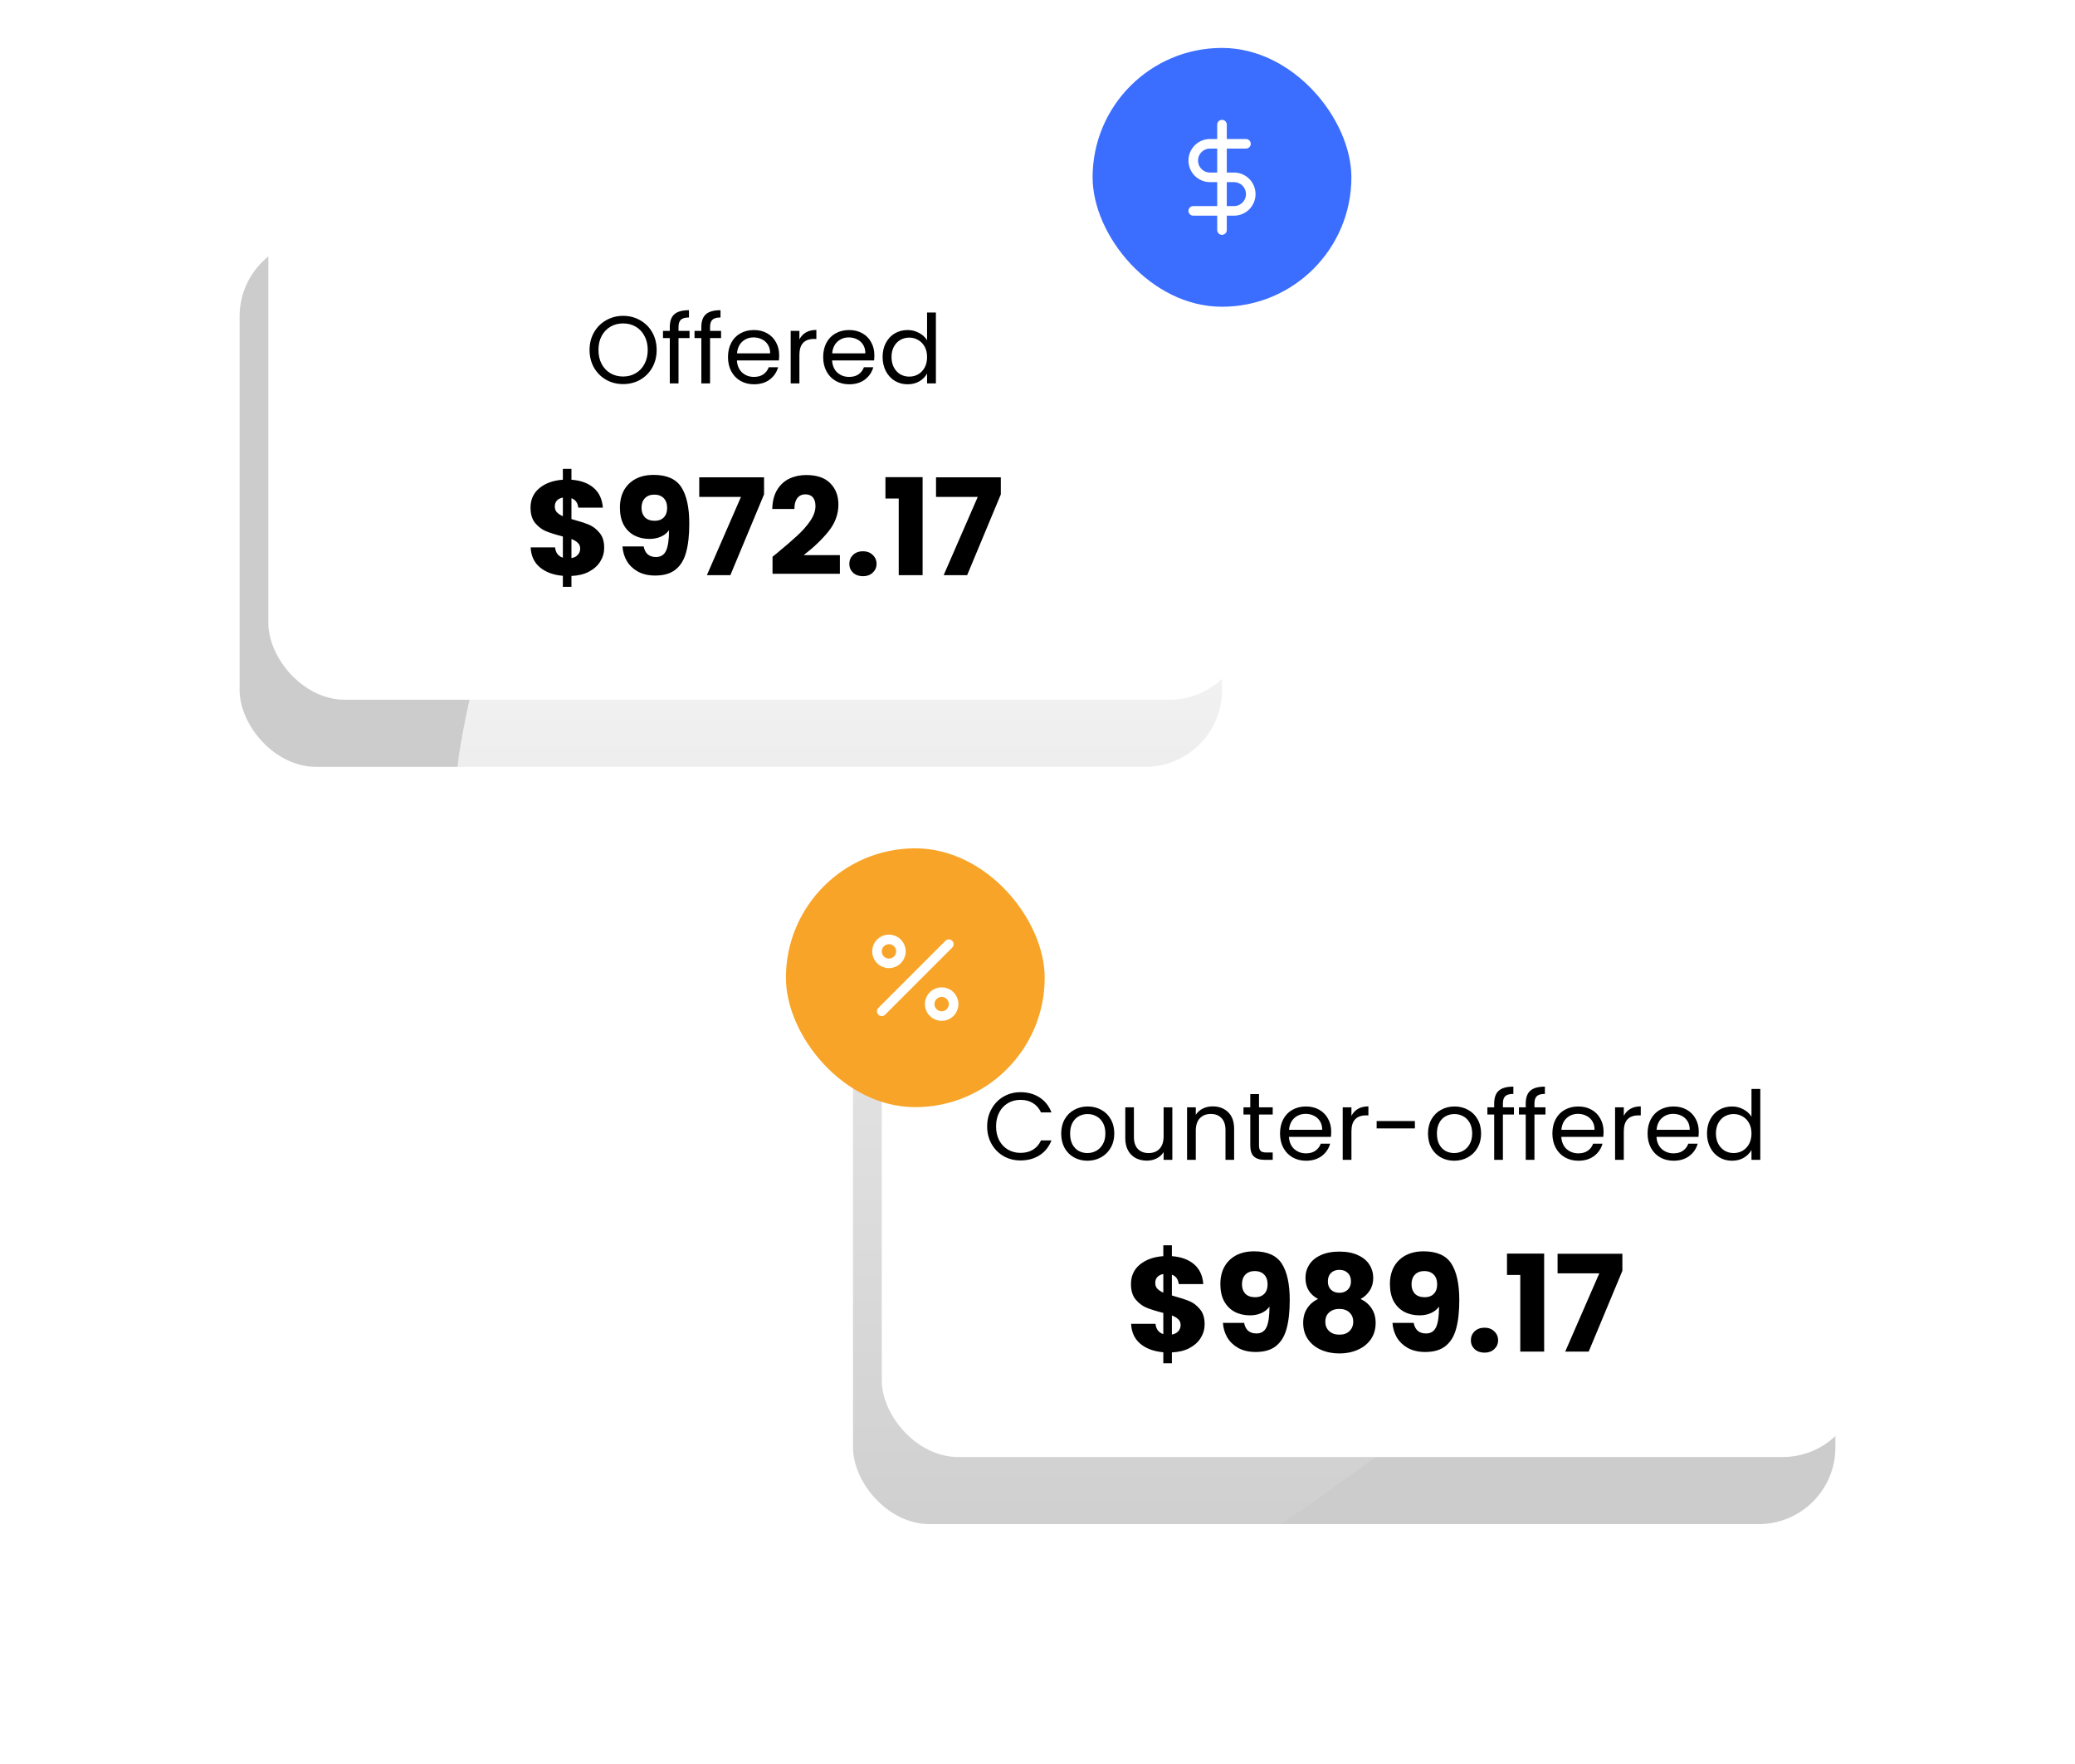 <svg width="433" height="368" viewBox="0 0 433 368" fill="none" xmlns="http://www.w3.org/2000/svg">
<g filter="url(#filter0_f_12346_14512)">
<rect x="50" y="50" width="205" height="110" rx="16" fill="black" fill-opacity="0.2"/>
</g>
<g filter="url(#filter1_f_12346_14512)">
<rect x="178" y="208" width="205" height="110" rx="16" fill="black" fill-opacity="0.2"/>
</g>
<path fill-rule="evenodd" clip-rule="evenodd" d="M214.836 70.196C241.085 71.875 266.253 78.414 288.544 92.36C312.199 107.16 333.718 125.929 344.808 151.514C356.618 178.76 361.619 210.131 351.727 238.128C341.949 265.801 316.09 282.984 292.281 300.174C268.533 317.32 244.135 337.4 214.836 336.962C185.7 336.526 159.458 318.67 139.058 297.884C120.835 279.316 115.69 253.211 108.202 228.308C100.909 204.054 91.747 180.117 96.148 155.177C101.012 127.61 111.159 98.777 133.935 82.47C156.66 66.198 186.933 68.411 214.836 70.196Z" fill="url(#paint0_linear_12346_14512)"/>
<rect x="56" y="37" width="204" height="109" rx="16" fill="white"/>
<path d="M130.026 80.14C128.733 80.14 127.553 79.84 126.486 79.24C125.419 78.627 124.573 77.78 123.946 76.7C123.333 75.607 123.026 74.38 123.026 73.02C123.026 71.66 123.333 70.44 123.946 69.36C124.573 68.267 125.419 67.42 126.486 66.82C127.553 66.207 128.733 65.9 130.026 65.9C131.333 65.9 132.519 66.207 133.586 66.82C134.653 67.42 135.493 68.26 136.106 69.34C136.719 70.42 137.026 71.647 137.026 73.02C137.026 74.393 136.719 75.62 136.106 76.7C135.493 77.78 134.653 78.627 133.586 79.24C132.519 79.84 131.333 80.14 130.026 80.14ZM130.026 78.56C130.999 78.56 131.873 78.333 132.646 77.88C133.433 77.427 134.046 76.78 134.486 75.94C134.939 75.1 135.166 74.127 135.166 73.02C135.166 71.9 134.939 70.927 134.486 70.1C134.046 69.26 133.439 68.613 132.666 68.16C131.893 67.707 131.013 67.48 130.026 67.48C129.039 67.48 128.159 67.707 127.386 68.16C126.613 68.613 125.999 69.26 125.546 70.1C125.106 70.927 124.886 71.9 124.886 73.02C124.886 74.127 125.106 75.1 125.546 75.94C125.999 76.78 126.613 77.427 127.386 77.88C128.173 78.333 129.053 78.56 130.026 78.56ZM143.889 70.54H141.589V80H139.769V70.54H138.349V69.04H139.769V68.26C139.769 67.033 140.082 66.14 140.709 65.58C141.349 65.007 142.369 64.72 143.769 64.72V66.24C142.969 66.24 142.402 66.4 142.069 66.72C141.749 67.027 141.589 67.54 141.589 68.26V69.04H143.889V70.54ZM150.471 70.54H148.171V80H146.351V70.54H144.931V69.04H146.351V68.26C146.351 67.033 146.664 66.14 147.291 65.58C147.931 65.007 148.951 64.72 150.351 64.72V66.24C149.551 66.24 148.984 66.4 148.651 66.72C148.331 67.027 148.171 67.54 148.171 68.26V69.04H150.471V70.54ZM162.593 74.1C162.593 74.447 162.573 74.813 162.533 75.2H153.773C153.839 76.28 154.206 77.127 154.873 77.74C155.553 78.34 156.373 78.64 157.333 78.64C158.119 78.64 158.773 78.46 159.293 78.1C159.826 77.727 160.199 77.233 160.413 76.62H162.373C162.079 77.673 161.493 78.533 160.613 79.2C159.733 79.853 158.639 80.18 157.333 80.18C156.293 80.18 155.359 79.947 154.533 79.48C153.719 79.013 153.079 78.353 152.613 77.5C152.146 76.633 151.913 75.633 151.913 74.5C151.913 73.367 152.139 72.373 152.593 71.52C153.046 70.667 153.679 70.013 154.493 69.56C155.319 69.093 156.266 68.86 157.333 68.86C158.373 68.86 159.293 69.087 160.093 69.54C160.893 69.993 161.506 70.62 161.933 71.42C162.373 72.207 162.593 73.1 162.593 74.1ZM160.713 73.72C160.713 73.027 160.559 72.433 160.253 71.94C159.946 71.433 159.526 71.053 158.993 70.8C158.473 70.533 157.893 70.4 157.253 70.4C156.333 70.4 155.546 70.693 154.893 71.28C154.253 71.867 153.886 72.68 153.793 73.72H160.713ZM166.815 70.82C167.135 70.193 167.588 69.707 168.175 69.36C168.775 69.013 169.502 68.84 170.355 68.84V70.72H169.875C167.835 70.72 166.815 71.827 166.815 74.04V80H164.995V69.04H166.815V70.82ZM182.456 74.1C182.456 74.447 182.436 74.813 182.396 75.2H173.636C173.703 76.28 174.069 77.127 174.736 77.74C175.416 78.34 176.236 78.64 177.196 78.64C177.983 78.64 178.636 78.46 179.156 78.1C179.689 77.727 180.063 77.233 180.276 76.62H182.236C181.943 77.673 181.356 78.533 180.476 79.2C179.596 79.853 178.503 80.18 177.196 80.18C176.156 80.18 175.223 79.947 174.396 79.48C173.583 79.013 172.943 78.353 172.476 77.5C172.009 76.633 171.776 75.633 171.776 74.5C171.776 73.367 172.003 72.373 172.456 71.52C172.909 70.667 173.543 70.013 174.356 69.56C175.183 69.093 176.129 68.86 177.196 68.86C178.236 68.86 179.156 69.087 179.956 69.54C180.756 69.993 181.369 70.62 181.796 71.42C182.236 72.207 182.456 73.1 182.456 74.1ZM180.576 73.72C180.576 73.027 180.423 72.433 180.116 71.94C179.809 71.433 179.389 71.053 178.856 70.8C178.336 70.533 177.756 70.4 177.116 70.4C176.196 70.4 175.409 70.693 174.756 71.28C174.116 71.867 173.749 72.68 173.656 73.72H180.576ZM184.178 74.48C184.178 73.36 184.405 72.38 184.858 71.54C185.312 70.687 185.932 70.027 186.718 69.56C187.518 69.093 188.412 68.86 189.398 68.86C190.252 68.86 191.045 69.06 191.778 69.46C192.512 69.847 193.072 70.36 193.458 71V65.2H195.298V80H193.458V77.94C193.098 78.593 192.565 79.133 191.858 79.56C191.152 79.973 190.325 80.18 189.378 80.18C188.405 80.18 187.518 79.94 186.718 79.46C185.932 78.98 185.312 78.307 184.858 77.44C184.405 76.573 184.178 75.587 184.178 74.48ZM193.458 74.5C193.458 73.673 193.292 72.953 192.958 72.34C192.625 71.727 192.172 71.26 191.598 70.94C191.038 70.607 190.418 70.44 189.738 70.44C189.058 70.44 188.438 70.6 187.878 70.92C187.318 71.24 186.872 71.707 186.538 72.32C186.205 72.933 186.038 73.653 186.038 74.48C186.038 75.32 186.205 76.053 186.538 76.68C186.872 77.293 187.318 77.767 187.878 78.1C188.438 78.42 189.058 78.58 189.738 78.58C190.418 78.58 191.038 78.42 191.598 78.1C192.172 77.767 192.625 77.293 192.958 76.68C193.292 76.053 193.458 75.327 193.458 74.5Z" fill="black"/>
<path d="M126.079 114.288C126.079 115.315 125.808 116.267 125.267 117.144C124.744 118.003 123.96 118.712 122.915 119.272C121.888 119.813 120.665 120.112 119.247 120.168V122.436H117.455V120.14C115.476 119.972 113.88 119.384 112.667 118.376C111.453 117.349 110.809 115.959 110.735 114.204H115.831C115.943 115.324 116.484 116.043 117.455 116.36V111.936C115.999 111.563 114.832 111.199 113.955 110.844C113.096 110.489 112.34 109.92 111.687 109.136C111.033 108.352 110.707 107.279 110.707 105.916C110.707 104.217 111.332 102.855 112.583 101.828C113.852 100.801 115.476 100.223 117.455 100.092V97.824H119.247V100.092C121.207 100.241 122.756 100.811 123.895 101.8C125.033 102.789 125.668 104.161 125.799 105.916H120.675C120.563 104.908 120.087 104.255 119.247 103.956V108.296C120.796 108.725 121.991 109.108 122.831 109.444C123.671 109.78 124.417 110.34 125.071 111.124C125.743 111.889 126.079 112.944 126.079 114.288ZM115.775 105.692C115.775 106.159 115.915 106.551 116.195 106.868C116.493 107.185 116.913 107.465 117.455 107.708V103.816C116.932 103.909 116.521 104.115 116.223 104.432C115.924 104.731 115.775 105.151 115.775 105.692ZM119.247 116.444C119.807 116.351 120.245 116.127 120.563 115.772C120.899 115.417 121.067 114.979 121.067 114.456C121.067 113.971 120.908 113.579 120.591 113.28C120.292 112.963 119.844 112.692 119.247 112.468V116.444ZM134.316 114.008C134.596 115.483 135.455 116.22 136.892 116.22C137.882 116.22 138.582 115.781 138.992 114.904C139.403 114.027 139.608 112.599 139.608 110.62C139.198 111.199 138.638 111.647 137.928 111.964C137.219 112.281 136.426 112.44 135.548 112.44C134.354 112.44 133.29 112.197 132.356 111.712C131.423 111.208 130.686 110.471 130.144 109.5C129.622 108.511 129.36 107.316 129.36 105.916C129.36 104.535 129.64 103.331 130.2 102.304C130.779 101.277 131.591 100.484 132.636 99.924C133.7 99.364 134.951 99.084 136.388 99.084C139.151 99.084 141.083 99.943 142.184 101.66C143.286 103.377 143.836 105.907 143.836 109.248C143.836 111.675 143.612 113.681 143.164 115.268C142.735 116.836 141.998 118.031 140.952 118.852C139.926 119.673 138.516 120.084 136.724 120.084C135.306 120.084 134.092 119.804 133.084 119.244C132.095 118.684 131.33 117.947 130.788 117.032C130.266 116.117 129.967 115.109 129.892 114.008H134.316ZM136.64 108.66C137.424 108.66 138.05 108.427 138.516 107.96C138.983 107.475 139.216 106.821 139.216 106C139.216 105.104 138.974 104.413 138.488 103.928C138.003 103.443 137.35 103.2 136.528 103.2C135.707 103.2 135.054 103.452 134.568 103.956C134.102 104.441 133.868 105.113 133.868 105.972C133.868 106.775 134.102 107.428 134.568 107.932C135.054 108.417 135.744 108.66 136.64 108.66ZM159.439 103.144L152.411 120H147.511L154.623 103.676H145.915V99.588H159.439V103.144ZM161.207 116.164C161.842 115.66 162.131 115.427 162.075 115.464C163.905 113.952 165.342 112.711 166.387 111.74C167.451 110.769 168.347 109.752 169.075 108.688C169.803 107.624 170.167 106.588 170.167 105.58C170.167 104.815 169.99 104.217 169.635 103.788C169.281 103.359 168.749 103.144 168.039 103.144C167.33 103.144 166.77 103.415 166.359 103.956C165.967 104.479 165.771 105.225 165.771 106.196H161.151C161.189 104.609 161.525 103.284 162.159 102.22C162.813 101.156 163.662 100.372 164.707 99.868C165.771 99.364 166.947 99.112 168.235 99.112C170.457 99.112 172.127 99.681 173.247 100.82C174.386 101.959 174.955 103.443 174.955 105.272C174.955 107.269 174.274 109.127 172.911 110.844C171.549 112.543 169.813 114.204 167.703 115.828H175.263V119.72H161.207V116.164ZM180.087 120.224C179.247 120.224 178.557 119.981 178.015 119.496C177.493 118.992 177.231 118.376 177.231 117.648C177.231 116.901 177.493 116.276 178.015 115.772C178.557 115.268 179.247 115.016 180.087 115.016C180.909 115.016 181.581 115.268 182.103 115.772C182.645 116.276 182.915 116.901 182.915 117.648C182.915 118.376 182.645 118.992 182.103 119.496C181.581 119.981 180.909 120.224 180.087 120.224ZM184.77 104.012V99.56H192.526V120H187.542V104.012H184.77ZM208.849 103.144L201.821 120H196.921L204.033 103.676H195.325V99.588H208.849V103.144Z" fill="black"/>
<rect x="228" y="10" width="54" height="54" rx="27" fill="#3B6DFF"/>
<path d="M255 26V48" stroke="white" stroke-width="2" stroke-linecap="round" stroke-linejoin="round"/>
<path d="M260 30H252.5C251.572 30 250.682 30.369 250.025 31.025C249.369 31.681 249 32.572 249 33.5C249 34.428 249.369 35.319 250.025 35.975C250.682 36.631 251.572 37 252.5 37H257.5C258.428 37 259.318 37.369 259.975 38.025C260.631 38.681 261 39.572 261 40.5C261 41.428 260.631 42.319 259.975 42.975C259.318 43.631 258.428 44 257.5 44H249" stroke="white" stroke-width="2" stroke-linecap="round" stroke-linejoin="round"/>
<rect x="184" y="195" width="204" height="109" rx="16" fill="white"/>
<path d="M205.995 235.02C205.995 233.66 206.301 232.44 206.915 231.36C207.528 230.267 208.361 229.413 209.415 228.8C210.481 228.187 211.661 227.88 212.955 227.88C214.475 227.88 215.801 228.247 216.935 228.98C218.068 229.713 218.895 230.753 219.415 232.1H217.235C216.848 231.26 216.288 230.613 215.555 230.16C214.835 229.707 213.968 229.48 212.955 229.48C211.981 229.48 211.108 229.707 210.335 230.16C209.561 230.613 208.955 231.26 208.515 232.1C208.075 232.927 207.855 233.9 207.855 235.02C207.855 236.127 208.075 237.1 208.515 237.94C208.955 238.767 209.561 239.407 210.335 239.86C211.108 240.313 211.981 240.54 212.955 240.54C213.968 240.54 214.835 240.32 215.555 239.88C216.288 239.427 216.848 238.78 217.235 237.94H219.415C218.895 239.273 218.068 240.307 216.935 241.04C215.801 241.76 214.475 242.12 212.955 242.12C211.661 242.12 210.481 241.82 209.415 241.22C208.361 240.607 207.528 239.76 206.915 238.68C206.301 237.6 205.995 236.38 205.995 235.02ZM226.904 242.18C225.877 242.18 224.944 241.947 224.104 241.48C223.277 241.013 222.624 240.353 222.144 239.5C221.677 238.633 221.444 237.633 221.444 236.5C221.444 235.38 221.684 234.393 222.164 233.54C222.657 232.673 223.324 232.013 224.164 231.56C225.004 231.093 225.944 230.86 226.984 230.86C228.024 230.86 228.964 231.093 229.804 231.56C230.644 232.013 231.304 232.667 231.784 233.52C232.277 234.373 232.524 235.367 232.524 236.5C232.524 237.633 232.271 238.633 231.764 239.5C231.271 240.353 230.597 241.013 229.744 241.48C228.891 241.947 227.944 242.18 226.904 242.18ZM226.904 240.58C227.557 240.58 228.171 240.427 228.744 240.12C229.317 239.813 229.777 239.353 230.124 238.74C230.484 238.127 230.664 237.38 230.664 236.5C230.664 235.62 230.491 234.873 230.144 234.26C229.797 233.647 229.344 233.193 228.784 232.9C228.224 232.593 227.617 232.44 226.964 232.44C226.297 232.44 225.684 232.593 225.124 232.9C224.577 233.193 224.137 233.647 223.804 234.26C223.471 234.873 223.304 235.62 223.304 236.5C223.304 237.393 223.464 238.147 223.784 238.76C224.117 239.373 224.557 239.833 225.104 240.14C225.651 240.433 226.251 240.58 226.904 240.58ZM244.637 231.04V242H242.817V240.38C242.47 240.94 241.984 241.38 241.357 241.7C240.744 242.007 240.064 242.16 239.317 242.16C238.464 242.16 237.697 241.987 237.017 241.64C236.337 241.28 235.797 240.747 235.397 240.04C235.01 239.333 234.817 238.473 234.817 237.46V231.04H236.617V237.22C236.617 238.3 236.89 239.133 237.437 239.72C237.984 240.293 238.73 240.58 239.677 240.58C240.65 240.58 241.417 240.28 241.977 239.68C242.537 239.08 242.817 238.207 242.817 237.06V231.04H244.637ZM253.05 230.84C254.383 230.84 255.463 231.247 256.29 232.06C257.117 232.86 257.53 234.02 257.53 235.54V242H255.73V235.8C255.73 234.707 255.457 233.873 254.91 233.3C254.363 232.713 253.617 232.42 252.67 232.42C251.71 232.42 250.943 232.72 250.37 233.32C249.81 233.92 249.53 234.793 249.53 235.94V242H247.71V231.04H249.53V232.6C249.89 232.04 250.377 231.607 250.99 231.3C251.617 230.993 252.303 230.84 253.05 230.84ZM262.723 232.54V239C262.723 239.533 262.836 239.913 263.063 240.14C263.29 240.353 263.683 240.46 264.243 240.46H265.583V242H263.943C262.93 242 262.17 241.767 261.663 241.3C261.156 240.833 260.903 240.067 260.903 239V232.54H259.483V231.04H260.903V228.28H262.723V231.04H265.583V232.54H262.723ZM277.788 236.1C277.788 236.447 277.768 236.813 277.728 237.2H268.968C269.035 238.28 269.401 239.127 270.068 239.74C270.748 240.34 271.568 240.64 272.528 240.64C273.315 240.64 273.968 240.46 274.488 240.1C275.021 239.727 275.395 239.233 275.608 238.62H277.568C277.275 239.673 276.688 240.533 275.808 241.2C274.928 241.853 273.835 242.18 272.528 242.18C271.488 242.18 270.555 241.947 269.728 241.48C268.915 241.013 268.275 240.353 267.808 239.5C267.341 238.633 267.108 237.633 267.108 236.5C267.108 235.367 267.335 234.373 267.788 233.52C268.241 232.667 268.875 232.013 269.688 231.56C270.515 231.093 271.461 230.86 272.528 230.86C273.568 230.86 274.488 231.087 275.288 231.54C276.088 231.993 276.701 232.62 277.128 233.42C277.568 234.207 277.788 235.1 277.788 236.1ZM275.908 235.72C275.908 235.027 275.755 234.433 275.448 233.94C275.141 233.433 274.721 233.053 274.188 232.8C273.668 232.533 273.088 232.4 272.448 232.4C271.528 232.4 270.741 232.693 270.088 233.28C269.448 233.867 269.081 234.68 268.988 235.72H275.908ZM282.01 232.82C282.33 232.193 282.784 231.707 283.37 231.36C283.97 231.013 284.697 230.84 285.55 230.84V232.72H285.07C283.03 232.72 282.01 233.827 282.01 236.04V242H280.19V231.04H282.01V232.82ZM295.251 233.9V235.44H287.271V233.9H295.251ZM303.447 242.18C302.42 242.18 301.487 241.947 300.647 241.48C299.82 241.013 299.167 240.353 298.687 239.5C298.22 238.633 297.987 237.633 297.987 236.5C297.987 235.38 298.227 234.393 298.707 233.54C299.2 232.673 299.867 232.013 300.707 231.56C301.547 231.093 302.487 230.86 303.527 230.86C304.567 230.86 305.507 231.093 306.347 231.56C307.187 232.013 307.847 232.667 308.327 233.52C308.82 234.373 309.067 235.367 309.067 236.5C309.067 237.633 308.814 238.633 308.307 239.5C307.814 240.353 307.14 241.013 306.287 241.48C305.434 241.947 304.487 242.18 303.447 242.18ZM303.447 240.58C304.1 240.58 304.714 240.427 305.287 240.12C305.86 239.813 306.32 239.353 306.667 238.74C307.027 238.127 307.207 237.38 307.207 236.5C307.207 235.62 307.034 234.873 306.687 234.26C306.34 233.647 305.887 233.193 305.327 232.9C304.767 232.593 304.16 232.44 303.507 232.44C302.84 232.44 302.227 232.593 301.667 232.9C301.12 233.193 300.68 233.647 300.347 234.26C300.014 234.873 299.847 235.62 299.847 236.5C299.847 237.393 300.007 238.147 300.327 238.76C300.66 239.373 301.1 239.833 301.647 240.14C302.194 240.433 302.794 240.58 303.447 240.58ZM315.92 232.54H313.62V242H311.8V232.54H310.38V231.04H311.8V230.26C311.8 229.033 312.113 228.14 312.74 227.58C313.38 227.007 314.4 226.72 315.8 226.72V228.24C315 228.24 314.433 228.4 314.1 228.72C313.78 229.027 313.62 229.54 313.62 230.26V231.04H315.92V232.54ZM322.502 232.54H320.202V242H318.382V232.54H316.962V231.04H318.382V230.26C318.382 229.033 318.695 228.14 319.322 227.58C319.962 227.007 320.982 226.72 322.382 226.72V228.24C321.582 228.24 321.015 228.4 320.682 228.72C320.362 229.027 320.202 229.54 320.202 230.26V231.04H322.502V232.54ZM334.624 236.1C334.624 236.447 334.604 236.813 334.564 237.2H325.804C325.871 238.28 326.237 239.127 326.904 239.74C327.584 240.34 328.404 240.64 329.364 240.64C330.151 240.64 330.804 240.46 331.324 240.1C331.857 239.727 332.231 239.233 332.444 238.62H334.404C334.111 239.673 333.524 240.533 332.644 241.2C331.764 241.853 330.671 242.18 329.364 242.18C328.324 242.18 327.391 241.947 326.564 241.48C325.751 241.013 325.111 240.353 324.644 239.5C324.177 238.633 323.944 237.633 323.944 236.5C323.944 235.367 324.171 234.373 324.624 233.52C325.077 232.667 325.711 232.013 326.524 231.56C327.351 231.093 328.297 230.86 329.364 230.86C330.404 230.86 331.324 231.087 332.124 231.54C332.924 231.993 333.537 232.62 333.964 233.42C334.404 234.207 334.624 235.1 334.624 236.1ZM332.744 235.72C332.744 235.027 332.591 234.433 332.284 233.94C331.977 233.433 331.557 233.053 331.024 232.8C330.504 232.533 329.924 232.4 329.284 232.4C328.364 232.4 327.577 232.693 326.924 233.28C326.284 233.867 325.917 234.68 325.824 235.72H332.744ZM338.846 232.82C339.166 232.193 339.62 231.707 340.206 231.36C340.806 231.013 341.533 230.84 342.386 230.84V232.72H341.906C339.866 232.72 338.846 233.827 338.846 236.04V242H337.026V231.04H338.846V232.82ZM354.487 236.1C354.487 236.447 354.467 236.813 354.427 237.2H345.667C345.734 238.28 346.101 239.127 346.767 239.74C347.447 240.34 348.267 240.64 349.227 240.64C350.014 240.64 350.667 240.46 351.187 240.1C351.721 239.727 352.094 239.233 352.307 238.62H354.267C353.974 239.673 353.387 240.533 352.507 241.2C351.627 241.853 350.534 242.18 349.227 242.18C348.187 242.18 347.254 241.947 346.427 241.48C345.614 241.013 344.974 240.353 344.507 239.5C344.041 238.633 343.807 237.633 343.807 236.5C343.807 235.367 344.034 234.373 344.487 233.52C344.941 232.667 345.574 232.013 346.387 231.56C347.214 231.093 348.161 230.86 349.227 230.86C350.267 230.86 351.187 231.087 351.987 231.54C352.787 231.993 353.401 232.62 353.827 233.42C354.267 234.207 354.487 235.1 354.487 236.1ZM352.607 235.72C352.607 235.027 352.454 234.433 352.147 233.94C351.841 233.433 351.421 233.053 350.887 232.8C350.367 232.533 349.787 232.4 349.147 232.4C348.227 232.4 347.441 232.693 346.787 233.28C346.147 233.867 345.781 234.68 345.687 235.72H352.607ZM356.21 236.48C356.21 235.36 356.436 234.38 356.89 233.54C357.343 232.687 357.963 232.027 358.75 231.56C359.55 231.093 360.443 230.86 361.43 230.86C362.283 230.86 363.076 231.06 363.81 231.46C364.543 231.847 365.103 232.36 365.49 233V227.2H367.33V242H365.49V239.94C365.13 240.593 364.596 241.133 363.89 241.56C363.183 241.973 362.356 242.18 361.41 242.18C360.436 242.18 359.55 241.94 358.75 241.46C357.963 240.98 357.343 240.307 356.89 239.44C356.436 238.573 356.21 237.587 356.21 236.48ZM365.49 236.5C365.49 235.673 365.323 234.953 364.99 234.34C364.656 233.727 364.203 233.26 363.63 232.94C363.07 232.607 362.45 232.44 361.77 232.44C361.09 232.44 360.47 232.6 359.91 232.92C359.35 233.24 358.903 233.707 358.57 234.32C358.236 234.933 358.07 235.653 358.07 236.48C358.07 237.32 358.236 238.053 358.57 238.68C358.903 239.293 359.35 239.767 359.91 240.1C360.47 240.42 361.09 240.58 361.77 240.58C362.45 240.58 363.07 240.42 363.63 240.1C364.203 239.767 364.656 239.293 364.99 238.68C365.323 238.053 365.49 237.327 365.49 236.5Z" fill="black"/>
<path d="M251.377 276.288C251.377 277.315 251.107 278.267 250.565 279.144C250.043 280.003 249.259 280.712 248.213 281.272C247.187 281.813 245.964 282.112 244.545 282.168V284.436H242.753V282.14C240.775 281.972 239.179 281.384 237.965 280.376C236.752 279.349 236.108 277.959 236.033 276.204H241.129C241.241 277.324 241.783 278.043 242.753 278.36V273.936C241.297 273.563 240.131 273.199 239.253 272.844C238.395 272.489 237.639 271.92 236.985 271.136C236.332 270.352 236.005 269.279 236.005 267.916C236.005 266.217 236.631 264.855 237.881 263.828C239.151 262.801 240.775 262.223 242.753 262.092V259.824H244.545V262.092C246.505 262.241 248.055 262.811 249.193 263.8C250.332 264.789 250.967 266.161 251.097 267.916H245.973C245.861 266.908 245.385 266.255 244.545 265.956V270.296C246.095 270.725 247.289 271.108 248.129 271.444C248.969 271.78 249.716 272.34 250.369 273.124C251.041 273.889 251.377 274.944 251.377 276.288ZM241.073 267.692C241.073 268.159 241.213 268.551 241.493 268.868C241.792 269.185 242.212 269.465 242.753 269.708V265.816C242.231 265.909 241.82 266.115 241.521 266.432C241.223 266.731 241.073 267.151 241.073 267.692ZM244.545 278.444C245.105 278.351 245.544 278.127 245.861 277.772C246.197 277.417 246.365 276.979 246.365 276.456C246.365 275.971 246.207 275.579 245.889 275.28C245.591 274.963 245.143 274.692 244.545 274.468V278.444ZM259.615 276.008C259.895 277.483 260.754 278.22 262.191 278.22C263.18 278.22 263.88 277.781 264.291 276.904C264.702 276.027 264.907 274.599 264.907 272.62C264.496 273.199 263.936 273.647 263.227 273.964C262.518 274.281 261.724 274.44 260.847 274.44C259.652 274.44 258.588 274.197 257.655 273.712C256.722 273.208 255.984 272.471 255.443 271.5C254.92 270.511 254.659 269.316 254.659 267.916C254.659 266.535 254.939 265.331 255.499 264.304C256.078 263.277 256.89 262.484 257.935 261.924C258.999 261.364 260.25 261.084 261.687 261.084C264.45 261.084 266.382 261.943 267.483 263.66C268.584 265.377 269.135 267.907 269.135 271.248C269.135 273.675 268.911 275.681 268.463 277.268C268.034 278.836 267.296 280.031 266.251 280.852C265.224 281.673 263.815 282.084 262.023 282.084C260.604 282.084 259.391 281.804 258.383 281.244C257.394 280.684 256.628 279.947 256.087 279.032C255.564 278.117 255.266 277.109 255.191 276.008H259.615ZM261.939 270.66C262.723 270.66 263.348 270.427 263.815 269.96C264.282 269.475 264.515 268.821 264.515 268C264.515 267.104 264.272 266.413 263.787 265.928C263.302 265.443 262.648 265.2 261.827 265.2C261.006 265.2 260.352 265.452 259.867 265.956C259.4 266.441 259.167 267.113 259.167 267.972C259.167 268.775 259.4 269.428 259.867 269.932C260.352 270.417 261.043 270.66 261.939 270.66ZM275.05 271.024C273.295 270.091 272.418 268.625 272.418 266.628C272.418 265.62 272.679 264.705 273.202 263.884C273.724 263.044 274.518 262.381 275.582 261.896C276.646 261.392 277.952 261.14 279.502 261.14C281.051 261.14 282.348 261.392 283.394 261.896C284.458 262.381 285.251 263.044 285.774 263.884C286.296 264.705 286.558 265.62 286.558 266.628C286.558 267.636 286.315 268.513 285.83 269.26C285.363 270.007 284.728 270.595 283.926 271.024C284.934 271.509 285.708 272.181 286.25 273.04C286.791 273.88 287.062 274.869 287.062 276.008C287.062 277.333 286.726 278.481 286.054 279.452C285.382 280.404 284.467 281.132 283.31 281.636C282.171 282.14 280.902 282.392 279.502 282.392C278.102 282.392 276.823 282.14 275.666 281.636C274.527 281.132 273.622 280.404 272.95 279.452C272.278 278.481 271.942 277.333 271.942 276.008C271.942 274.851 272.212 273.852 272.754 273.012C273.295 272.153 274.06 271.491 275.05 271.024ZM281.91 267.356C281.91 266.591 281.686 266.003 281.238 265.592C280.808 265.163 280.23 264.948 279.502 264.948C278.774 264.948 278.186 265.163 277.738 265.592C277.308 266.021 277.094 266.619 277.094 267.384C277.094 268.112 277.318 268.691 277.766 269.12C278.214 269.531 278.792 269.736 279.502 269.736C280.211 269.736 280.79 269.521 281.238 269.092C281.686 268.663 281.91 268.084 281.91 267.356ZM279.502 273.096C278.624 273.096 277.915 273.339 277.374 273.824C276.832 274.291 276.562 274.944 276.562 275.784C276.562 276.568 276.823 277.212 277.346 277.716C277.887 278.22 278.606 278.472 279.502 278.472C280.398 278.472 281.098 278.22 281.602 277.716C282.124 277.212 282.386 276.568 282.386 275.784C282.386 274.963 282.115 274.309 281.574 273.824C281.051 273.339 280.36 273.096 279.502 273.096ZM294.998 276.008C295.278 277.483 296.137 278.22 297.574 278.22C298.563 278.22 299.263 277.781 299.674 276.904C300.085 276.027 300.29 274.599 300.29 272.62C299.879 273.199 299.319 273.647 298.61 273.964C297.901 274.281 297.107 274.44 296.23 274.44C295.035 274.44 293.971 274.197 293.038 273.712C292.105 273.208 291.367 272.471 290.826 271.5C290.303 270.511 290.042 269.316 290.042 267.916C290.042 266.535 290.322 265.331 290.882 264.304C291.461 263.277 292.273 262.484 293.318 261.924C294.382 261.364 295.633 261.084 297.07 261.084C299.833 261.084 301.765 261.943 302.866 263.66C303.967 265.377 304.518 267.907 304.518 271.248C304.518 273.675 304.294 275.681 303.846 277.268C303.417 278.836 302.679 280.031 301.634 280.852C300.607 281.673 299.198 282.084 297.406 282.084C295.987 282.084 294.774 281.804 293.766 281.244C292.777 280.684 292.011 279.947 291.47 279.032C290.947 278.117 290.649 277.109 290.574 276.008H294.998ZM297.322 270.66C298.106 270.66 298.731 270.427 299.198 269.96C299.665 269.475 299.898 268.821 299.898 268C299.898 267.104 299.655 266.413 299.17 265.928C298.685 265.443 298.031 265.2 297.21 265.2C296.389 265.2 295.735 265.452 295.25 265.956C294.783 266.441 294.55 267.113 294.55 267.972C294.55 268.775 294.783 269.428 295.25 269.932C295.735 270.417 296.426 270.66 297.322 270.66ZM309.789 282.224C308.949 282.224 308.258 281.981 307.717 281.496C307.194 280.992 306.933 280.376 306.933 279.648C306.933 278.901 307.194 278.276 307.717 277.772C308.258 277.268 308.949 277.016 309.789 277.016C310.61 277.016 311.282 277.268 311.805 277.772C312.346 278.276 312.617 278.901 312.617 279.648C312.617 280.376 312.346 280.992 311.805 281.496C311.282 281.981 310.61 282.224 309.789 282.224ZM314.471 266.012V261.56H322.227V282H317.243V266.012H314.471ZM338.55 265.144L331.522 282H326.622L333.734 265.676H325.026V261.588H338.55V265.144Z" fill="black"/>
<rect x="164" y="177" width="54" height="54" rx="27" fill="#F8A428"/>
<path d="M198 197L184 211" stroke="white" stroke-width="2" stroke-linecap="round" stroke-linejoin="round"/>
<path d="M185.5 201C186.881 201 188 199.881 188 198.5C188 197.119 186.881 196 185.5 196C184.119 196 183 197.119 183 198.5C183 199.881 184.119 201 185.5 201Z" stroke="white" stroke-width="2" stroke-linecap="round" stroke-linejoin="round"/>
<path d="M196.5 212C197.881 212 199 210.881 199 209.5C199 208.119 197.881 207 196.5 207C195.119 207 194 208.119 194 209.5C194 210.881 195.119 212 196.5 212Z" stroke="white" stroke-width="2" stroke-linecap="round" stroke-linejoin="round"/>
<defs>
<filter id="filter0_f_12346_14512" x="0" y="0" width="305" height="210" filterUnits="userSpaceOnUse" color-interpolation-filters="sRGB">
<feFlood flood-opacity="0" result="BackgroundImageFix"/>
<feBlend mode="normal" in="SourceGraphic" in2="BackgroundImageFix" result="shape"/>
<feGaussianBlur stdDeviation="25" result="effect1_foregroundBlur_12346_14512"/>
</filter>
<filter id="filter1_f_12346_14512" x="128" y="158" width="305" height="210" filterUnits="userSpaceOnUse" color-interpolation-filters="sRGB">
<feFlood flood-opacity="0" result="BackgroundImageFix"/>
<feBlend mode="normal" in="SourceGraphic" in2="BackgroundImageFix" result="shape"/>
<feGaussianBlur stdDeviation="25" result="effect1_foregroundBlur_12346_14512"/>
</filter>
<linearGradient id="paint0_linear_12346_14512" x1="226" y1="68.969" x2="226" y2="336.969" gradientUnits="userSpaceOnUse">
<stop stop-color="white"/>
<stop offset="1" stop-color="white" stop-opacity="0"/>
</linearGradient>
</defs>
</svg>
